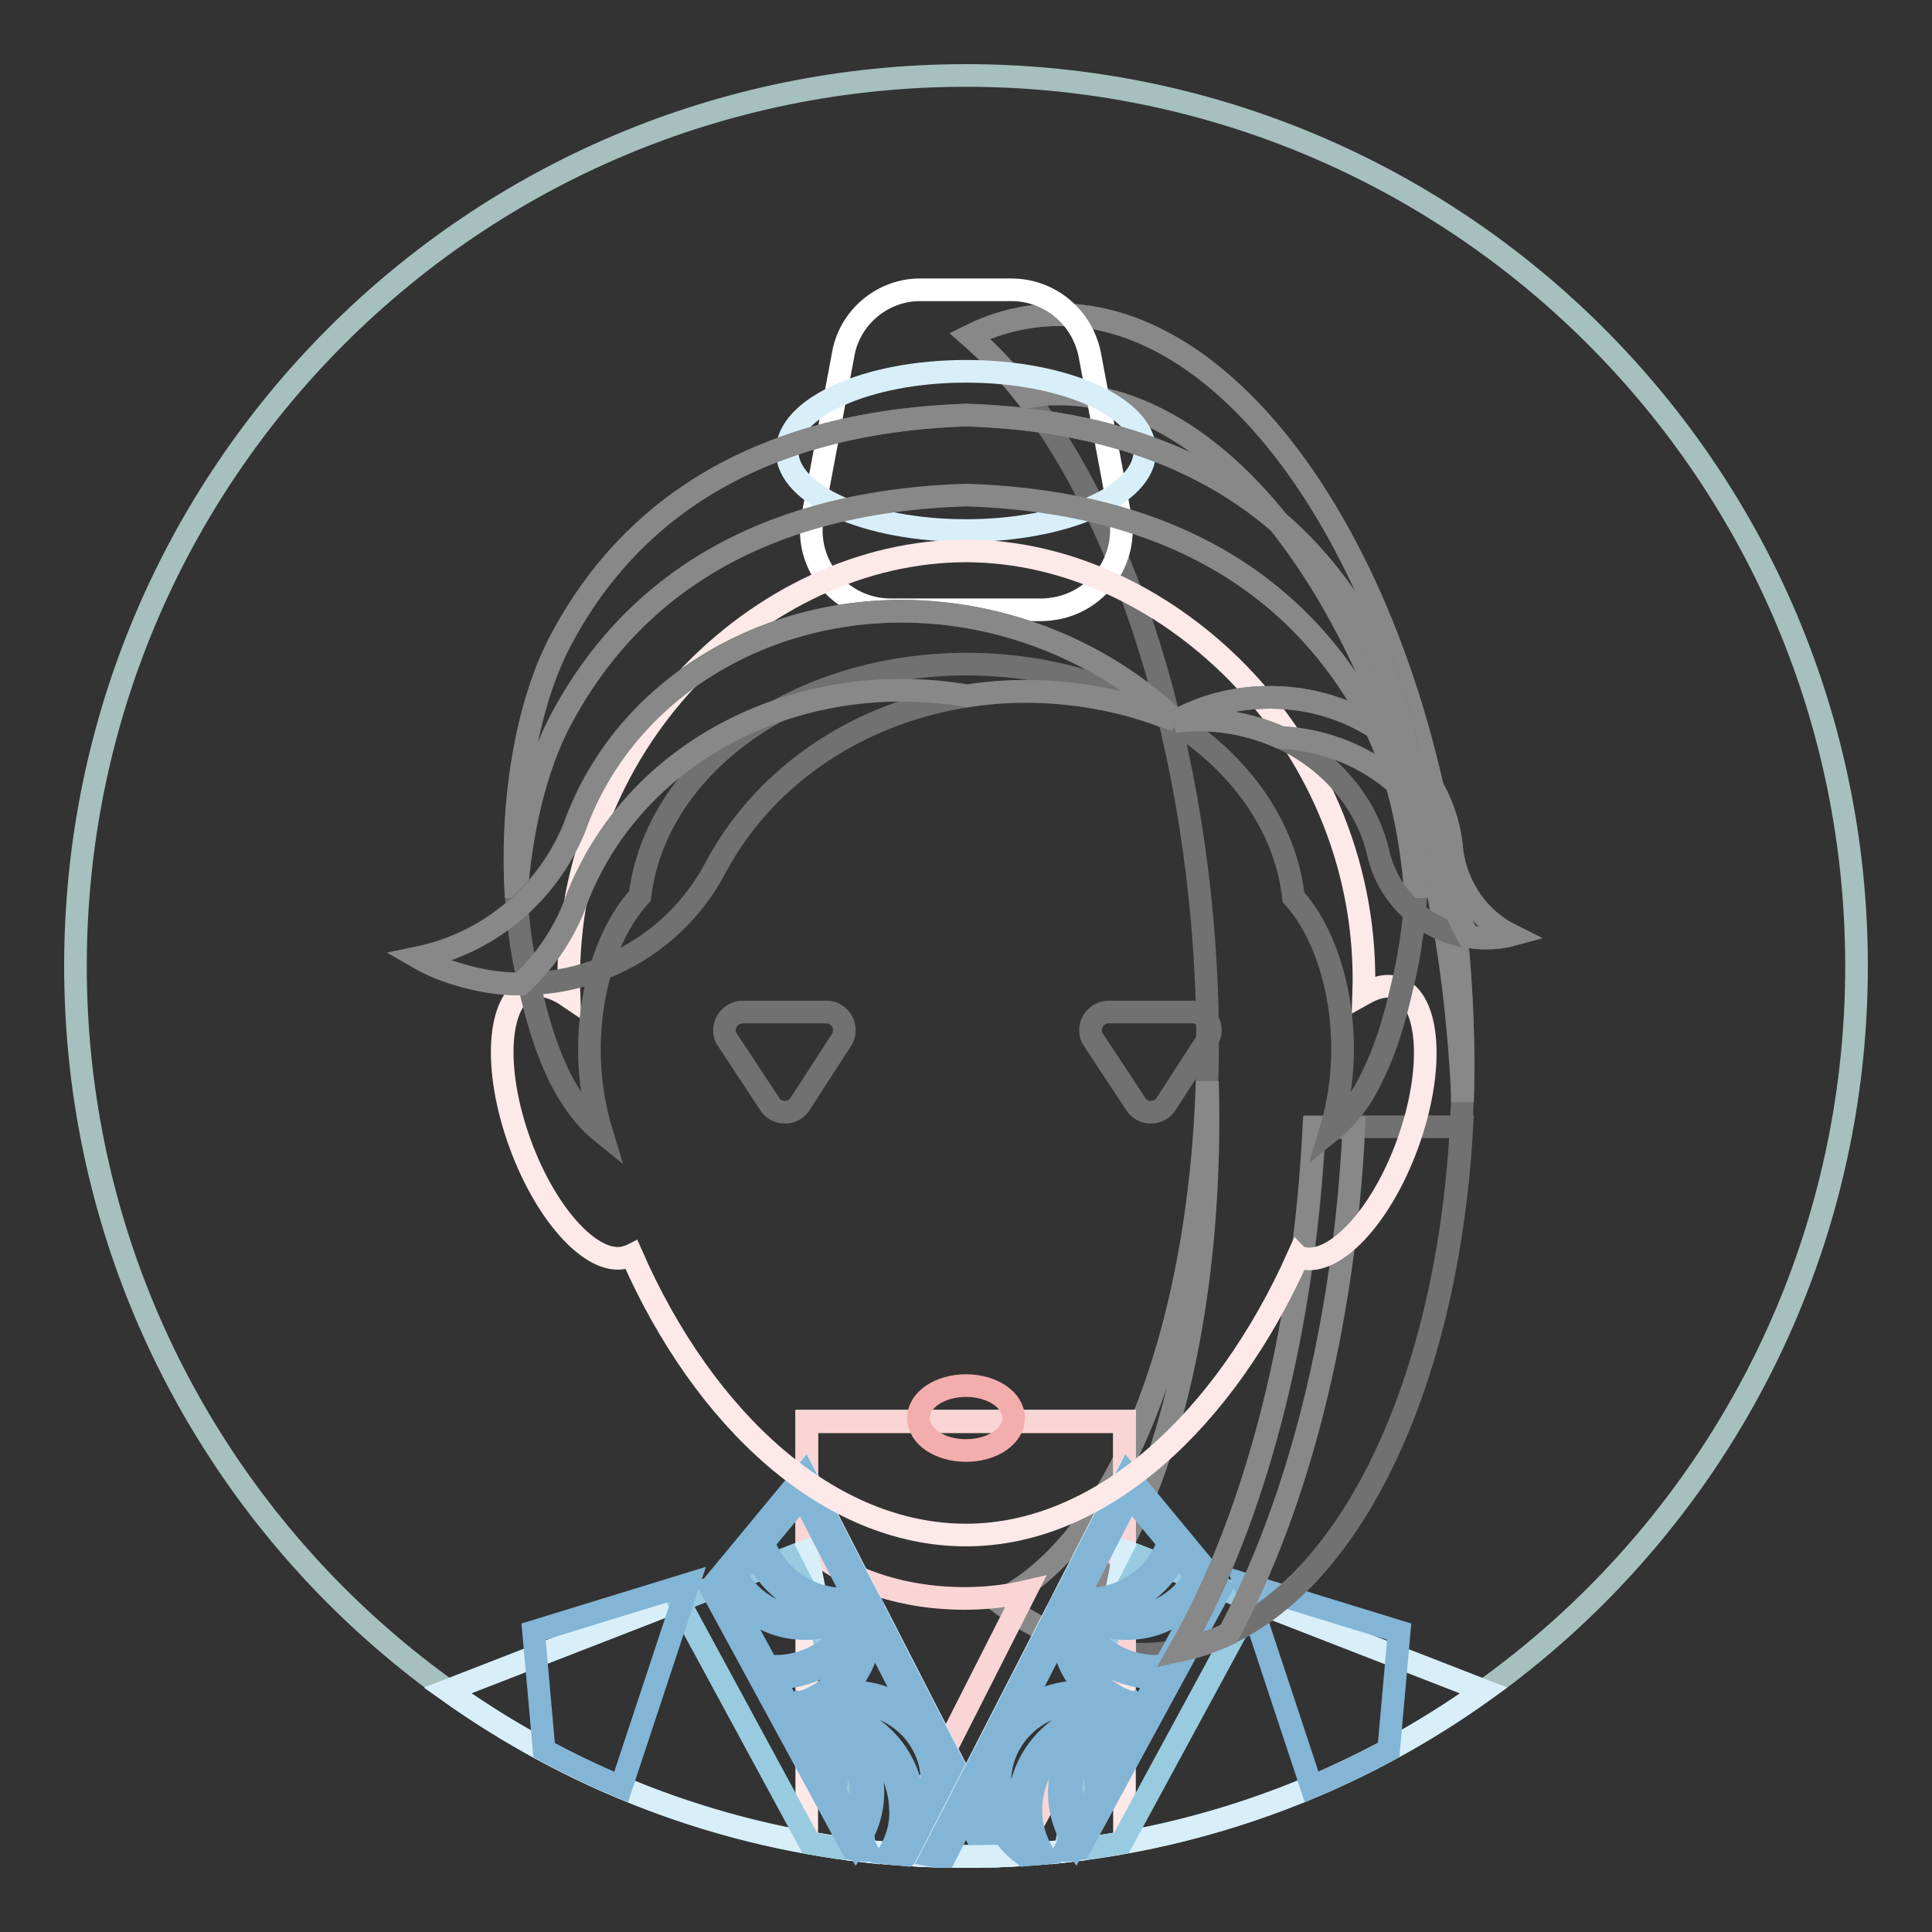 <?xml version="1.0" encoding="utf-8"?>
<!-- Svg Vector Icons : http://www.onlinewebfonts.com/icon -->
<!DOCTYPE svg PUBLIC "-//W3C//DTD SVG 1.1//EN" "http://www.w3.org/Graphics/SVG/1.1/DTD/svg11.dtd">
<svg version="1.1" xmlns="http://www.w3.org/2000/svg" xmlns:xlink="http://www.w3.org/1999/xlink" x="0px" y="0px" viewBox="0 0 256 256" enable-background="new 0 0 256 256" xml:space="preserve">
<rect x="0" y="0" width="256" height="256" fill="#333333" stroke="none"/>
<g> <path stroke-width="3" fill-opacity="0" stroke="#a6bfbf"  d="M10,128c0,65.2,52.8,118,118,118c65.2,0,118-52.8,118-118c0-65.2-52.8-118-118-118C62.8,10,10,62.8,10,128z "/> <path stroke-width="3" fill-opacity="0" stroke="#717171"  d="M132.2,212.2c19.1-9.4,30.9-46.8,27.1-90.2c-3.1-35-15.4-64.3-30.8-77.5c3-1.5,6.2-2.4,9.5-2.7 c26.2-2.3,51,35.5,55.2,84.5c4.3,49-13.5,90.5-39.7,92.8C146.2,219.7,138.9,217.2,132.2,212.2z"/> <path stroke-width="3" fill-opacity="0" stroke="#888888"  d="M160,143.3c0.9,32.5-6.9,60.3-19.8,73.5c-2.7-1.2-5.3-2.7-7.9-4.6C148.1,204.3,158.9,177.1,160,143.3 L160,143.3z M136.1,52.6c-2.4-3.1-5-5.8-7.6-8.1c3-1.5,6.2-2.4,9.5-2.7c26.2-2.3,51,35.5,55.2,84.5c0.6,6.7,0.8,13.3,0.6,19.7 c-0.1-3-0.3-6.1-0.6-9.2C189,87.9,164.2,50,138,52.3C137.4,52.4,136.7,52.5,136.1,52.6L136.1,52.6z"/> <path stroke-width="3" fill-opacity="0" stroke="#fce9e8"  d="M149.1,244.1c-6.8,1.2-13.9,1.9-21.1,1.9c-7.2,0-14.2-0.6-21.1-1.9v-55.8h42.1V244.1z"/> <path stroke-width="3" fill-opacity="0" stroke="#fad5d5"  d="M134.6,245.8c-2.2,0.1-4.4,0.2-6.6,0.2c-3.3,0-6.5-0.1-9.7-0.4l17.6-34.7c-2.6,0.6-5.3,0.9-8.1,0.9 c-8.8,0-16.5-2.9-20.9-7.2v-16.2h42.1v15.9c-0.5,0.5-1,0.9-1.5,1.4l1.5,1.2v12.4L134.6,245.8L134.6,245.8z"/> <path stroke-width="3" fill-opacity="0" stroke="#d8effa"  d="M59.3,224l47.6-18.5l7.8,39.8C94.2,243,75.3,235.4,59.3,224z M141.2,245.3l7.8-39.8l47.6,18.5 C180.7,235.4,161.7,243,141.2,245.3z"/> <path stroke-width="3" fill-opacity="0" stroke="#98cbe0"  d="M114.7,245.3c-2.5-0.3-5-0.6-7.4-1.1l-17.4-32.1l14.6-5.7l4.2,8.2L114.7,245.3L114.7,245.3z M148.6,244.2 c-2.4,0.4-5,0.8-7.5,1.1l6.1-30.7l4.2-8.2l14.6,5.7L148.6,244.2z"/> <path stroke-width="3" fill-opacity="0" stroke="#83b5d6"  d="M184,231.9c-3.3,1.8-6.7,3.4-10.2,4.9l-8.9-26.9l20.5,6.3L184,231.9z M82.3,236.8 c-3.5-1.5-6.9-3.1-10.2-4.9l-1.4-15.7l20.5-6.3L82.3,236.8z"/> <path stroke-width="3" fill-opacity="0" stroke="#d8effa"  d="M113.1,245.1c4.9,0.6,9.9,0.9,14.9,0.9c1.5,0,3,0,4.6-0.1l-25.9-50.5l-12.4,15L113.1,245.1z"/> <path stroke-width="3" fill-opacity="0" stroke="#83b5d6"  d="M96.9,207.3l-1.2,1.4c1.9,4.2,6.1,7.1,11,7.1c2.8,0,5.4-0.9,7.6-2.7l1-0.8l-0.4-0.7l-1.3,0.2 c-0.6,0.1-1.1,0.1-1.7,0.1c-5.6,0-10.2-4-11.2-9.2l-1.3,1.5c1.5,5,6,8.8,11.3,9.3c-1.3,0.6-2.7,0.8-4.1,0.8 C102.2,214.2,98.3,211.3,96.9,207.3z M112.6,242.8l0.9,1.6c2.7-3.9,3-9.2,0.2-13.4c-1.5-2.3-3.8-4-6.3-4.9l-1.3-0.4l-0.4,0.7l0.8,1 c0.4,0.4,0.7,0.9,1,1.3c1.6,2.5,2.1,5.4,1.7,8.1l1.1,2c1-3.2,0.7-6.8-0.9-10c1.2,0.8,2.2,1.8,2.9,3 C114.6,235.2,114.6,239.5,112.6,242.8L112.6,242.8z"/> <path stroke-width="3" fill-opacity="0" stroke="#83b5d6"  d="M117.8,245.6c0.8,0.1,1.6,0.1,2.4,0.2c3.1-2.3,5-6,4.8-10c0-1.1-0.2-2.2-0.6-3.2l-1.8-3.6 c-2.3-3-5.9-4.9-10-4.8c-2.8,0.1-5.4,1.1-7.5,2.9l-0.8,0.7l0.5,0.9l0.9-0.2c0.6-0.1,1.1-0.2,1.7-0.2c6.3-0.2,11.6,4.7,11.9,11.1 C119.5,241.6,118.9,243.7,117.8,245.6L117.8,245.6z M112.7,225.7c5.7-0.2,10.6,4.3,10.8,10c0.1,2.9-1.1,5.7-3.1,7.7 c0.4-1.3,0.6-2.8,0.6-4.2c-0.2-6.8-5.6-12.2-12.3-12.6C109.9,226.1,111.3,225.8,112.7,225.7z"/> <path stroke-width="3" fill-opacity="0" stroke="#83b5d6"  d="M103.5,226l0.8,1.5c3.9-0.3,7.6-2.6,9.6-6.3c1.3-2.4,1.7-5.2,1.2-7.9l-0.3-1.3h-0.8l-0.4,1.2 c-0.2,0.5-0.4,1-0.7,1.5c-2.4,4.6-7.5,6.8-12.3,5.9l0.9,1.7c4.7,0.4,9.5-1.7,12.1-5.9c-0.1,1.4-0.5,2.7-1.2,4 C110.6,223.9,107.1,225.9,103.5,226L103.5,226z"/> <path stroke-width="3" fill-opacity="0" stroke="#83b5d6"  d="M130.8,246c0.6,0,1.2,0,1.7-0.1l-25.9-50.5l-12.4,15l18.8,34.6c0.6,0.1,1.3,0.2,1.9,0.2l-18.8-34.7 l10.2-12.3L130.8,246z"/> <path stroke-width="3" fill-opacity="0" stroke="#d8effa"  d="M142.9,245.1c-4.9,0.6-9.9,0.9-14.9,0.9c-1.5,0-3,0-4.6-0.1l25.9-50.5l12.4,15L142.9,245.1z"/> <path stroke-width="3" fill-opacity="0" stroke="#83b5d6"  d="M159.1,207.3l1.2,1.4c-1.9,4.2-6.1,7.1-11,7.1c-2.8,0-5.4-0.9-7.6-2.7l-1-0.8l0.4-0.7l1.3,0.2 c0.6,0.1,1.1,0.1,1.7,0.1c5.6,0,10.2-4,11.2-9.2l1.3,1.5c-1.5,5-6,8.8-11.3,9.3c1.3,0.6,2.7,0.8,4.1,0.8 C153.8,214.2,157.7,211.3,159.1,207.3z M143.4,242.8l-0.9,1.6c-2.7-3.9-2.9-9.2-0.2-13.4c1.5-2.3,3.8-4,6.3-4.9l1.3-0.4l0.4,0.7 l-0.8,1c-0.4,0.4-0.7,0.9-1,1.3c-1.6,2.5-2.1,5.4-1.7,8.1l-1.1,2c-1-3.2-0.7-6.8,0.9-10c-1.2,0.8-2.2,1.8-3,3 C141.4,235.2,141.4,239.5,143.4,242.8L143.4,242.8z"/> <path stroke-width="3" fill-opacity="0" stroke="#83b5d6"  d="M138.2,245.6c-0.8,0.1-1.6,0.1-2.5,0.2c-3.1-2.3-5-6-4.8-10c0-1.1,0.2-2.2,0.6-3.2l1.8-3.6 c2.3-3,5.9-4.9,10-4.8c2.8,0.1,5.4,1.1,7.5,2.9l0.8,0.7l-0.5,0.9l-0.9-0.2c-0.6-0.1-1.1-0.2-1.7-0.2c-6.3-0.2-11.6,4.7-11.9,11.1 C136.5,241.6,137.1,243.7,138.2,245.6L138.2,245.6z M143.3,225.7c-5.7-0.2-10.6,4.3-10.8,10c-0.1,2.9,1.1,5.7,3.1,7.7 c-0.4-1.3-0.6-2.8-0.6-4.2c0.2-6.8,5.6-12.2,12.3-12.6C146.1,226.1,144.7,225.8,143.3,225.7L143.3,225.7z"/> <path stroke-width="3" fill-opacity="0" stroke="#83b5d6"  d="M152.5,226l-0.8,1.5c-3.9-0.3-7.6-2.6-9.6-6.3c-1.3-2.4-1.7-5.2-1.2-7.9l0.3-1.3h0.8l0.4,1.2 c0.2,0.5,0.4,1,0.7,1.5c2.4,4.6,7.5,6.8,12.3,5.9l-0.9,1.7c-4.7,0.4-9.5-1.7-12.1-5.9c0.1,1.4,0.5,2.7,1.2,4 C145.4,223.9,148.9,225.9,152.5,226L152.5,226z"/> <path stroke-width="3" fill-opacity="0" stroke="#83b5d6"  d="M125.2,246c-0.6,0-1.2,0-1.7-0.1l25.9-50.5l12.4,15l-18.8,34.6c-0.6,0.1-1.3,0.2-1.9,0.2l18.8-34.7 l-10.2-12.3L125.2,246z"/> <path stroke-width="3" fill-opacity="0" stroke="#ffffff"  d="M121.9,38.4h12.1c5.1,0,9.4,3.6,10.4,8.6l4,21.3c1.1,5.7-2.7,11.2-8.4,12.3c-0.6,0.1-1.3,0.2-1.9,0.2h-20.1 c-5.8,0-10.5-4.7-10.5-10.5c0-0.7,0.1-1.3,0.2-1.9l4-21.3C112.5,42.1,116.9,38.4,121.9,38.4z"/> <path stroke-width="3" fill-opacity="0" stroke="#d8effa"  d="M104.3,59.8c0,5.8,10.6,10.5,23.7,10.5s23.7-4.7,23.7-10.5S141.1,49.2,128,49.2S104.3,54,104.3,59.8z"/> <path stroke-width="3" fill-opacity="0" stroke="#717171"  d="M193.7,149.3c-2,36.6-16.8,65.2-37.3,69.3c9.8-17.3,16.4-41.8,17.8-69.3H193.7z"/> <path stroke-width="3" fill-opacity="0" stroke="#888888"  d="M162.8,216.5c-2.1,1-4.2,1.7-6.5,2.2c9.9-17.3,16.4-41.8,17.8-69.3h5.3C178.1,175.7,172,199.3,162.8,216.5 L162.8,216.5z"/> <path stroke-width="3" fill-opacity="0" stroke="#fce9e8"  d="M75.4,132.1C74.1,98.6,100.8,73,128,73c27,0,53.8,26,52.7,58.7c1.6-0.9,3.1-1.3,4.5-0.8 c4.3,1.6,4.9,10.8,1.3,20.7c-3.6,9.9-10,16.5-14.3,15c-0.1,0-0.2-0.1-0.2-0.1c-9.7,21.7-26.1,36.9-44,36.9c-18,0-34.6-15-44.3-37.1 c-0.2,0.1-0.3,0.2-0.5,0.2c-4.3,1.6-10.7-5.1-14.3-15c-3.6-9.9-3-19.1,1.3-20.7C71.7,130.3,73.5,130.8,75.4,132.1L75.4,132.1z"/> <path stroke-width="3" fill-opacity="0" stroke="#717171"  d="M84.8,118.7c-4,4.4-6.7,11.9-6.7,20.4c0,3.9,0.6,7.6,1.6,10.9c-2.1-1.7-3.9-4.1-5.4-7 c-2.5-5-3.6-10.1-4.4-13.5c-3.3-14.6-1.5-33.4,4.4-44.6C81.4,71.4,96,56.1,128,55c32,1,46.6,16.4,53.7,29.8 c6,11.2,7.7,29.9,4.4,44.6c-0.8,3.4-1.9,8.6-4.4,13.5c-1.4,3-3.3,5.3-5.4,7c1-3.3,1.6-7,1.6-10.9c0-8.3-2.6-15.8-6.5-20.1 c-2-17.4-20.6-30.9-43.3-30.9C105.5,88,86.9,101.4,84.8,118.7L84.8,118.7z"/> <path stroke-width="3" fill-opacity="0" stroke="#888888"  d="M68.4,118.9c-0.8-12.3,1.3-25.5,5.9-34.1C81.4,71.4,96,56.1,128,55c32,1,46.6,16.4,53.7,29.8 c4.6,8.6,6.7,21.8,5.9,34.1c-0.6-8.9-2.6-17.4-5.9-23.6C174.6,82,160,66.6,128,65.6c-32,1-46.6,16.4-53.7,29.8 C71,101.6,69,110.1,68.4,118.9z"/> <path stroke-width="3" fill-opacity="0" stroke="#717171"  d="M94.9,114.8c-6.1,11.8-19.8,18.1-33.2,14.6c-2.3-0.6-4.4-1.4-6.3-2.5c9.1-1.9,16.9-8.2,20.6-17.1 c7.6-21.6,32.4-33.6,57-27c8.9,2.4,16.6,6.9,22.7,12.7c-2-0.8-4-1.5-6.2-2.1C127.1,87.5,104.6,96.8,94.9,114.8L94.9,114.8 L94.9,114.8z"/> <path stroke-width="3" fill-opacity="0" stroke="#888888"  d="M69,130.4c-2.4,0-4.8-0.3-7.2-1c-2.3-0.6-4.4-1.4-6.3-2.5c9.1-1.9,16.9-8.2,20.6-17.1 c7.6-21.6,32.4-33.6,57-27c8.9,2.4,16.6,6.9,22.7,12.7c-2-0.8-4-1.5-6.2-2.1c-7.2-1.9-14.5-2.3-21.4-1.2 c-23-3.9-45.1,7.9-52.2,28.1C74.4,124.2,72,127.6,69,130.4z"/> <path stroke-width="3" fill-opacity="0" stroke="#717171"  d="M182.6,112.9L182.6,112.9c-2.4-10-12.1-17.5-23.7-17.5c-1.1,0-2.2,0.1-3.2,0.2c3.7-2.1,8-3.2,12.6-3.2 c12.8,0,23.3,9,24.1,20.5c0.7,4.8,3.6,8.9,7.8,11c-1.1,0.3-2.2,0.4-3.4,0.4C189.8,124.3,184,119.4,182.6,112.9z"/> <path stroke-width="3" fill-opacity="0" stroke="#888888"  d="M169.6,97.7c-3.2-1.4-6.8-2.3-10.7-2.3c-1.1,0-2.2,0.1-3.2,0.2c3.7-2.1,8-3.2,12.6-3.2 c12.8,0,23.3,9,24.1,20.5c0.7,4.8,3.6,8.9,7.8,11c-1.1,0.3-2.2,0.4-3.4,0.4c-0.7,0-1.5-0.1-2.2-0.2c-1.1-1.8-1.9-3.8-2.2-6 C191.6,107.1,181.8,98.3,169.6,97.7z"/> <path stroke-width="3" fill-opacity="0" stroke="#717171"  d="M154.5,146.3c-0.2,0.3-0.4,0.5-0.7,0.7c-1.1,0.7-2.6,0.4-3.3-0.7l-5.6-8.5c-0.3-0.4-0.4-0.8-0.4-1.3 c0-1.3,1.1-2.4,2.4-2.4h11.1c0.5,0,0.9,0.1,1.3,0.4c1.1,0.7,1.4,2.2,0.7,3.3L154.5,146.3L154.5,146.3z M106,146.3 c-0.2,0.3-0.4,0.5-0.7,0.7c-1.1,0.7-2.6,0.4-3.3-0.7l-5.6-8.5c-0.3-0.4-0.4-0.8-0.4-1.3c0-1.3,1.1-2.4,2.4-2.4h11.1 c0.5,0,0.9,0.1,1.3,0.4c1.1,0.7,1.4,2.2,0.7,3.3L106,146.3z"/> <path stroke-width="3" fill-opacity="0" stroke="#f4adad"  d="M121.7,187.9c0,2.4,2.8,4.3,6.3,4.3s6.3-1.9,6.3-4.3s-2.8-4.3-6.3-4.3S121.7,185.5,121.7,187.9z"/></g>
</svg>